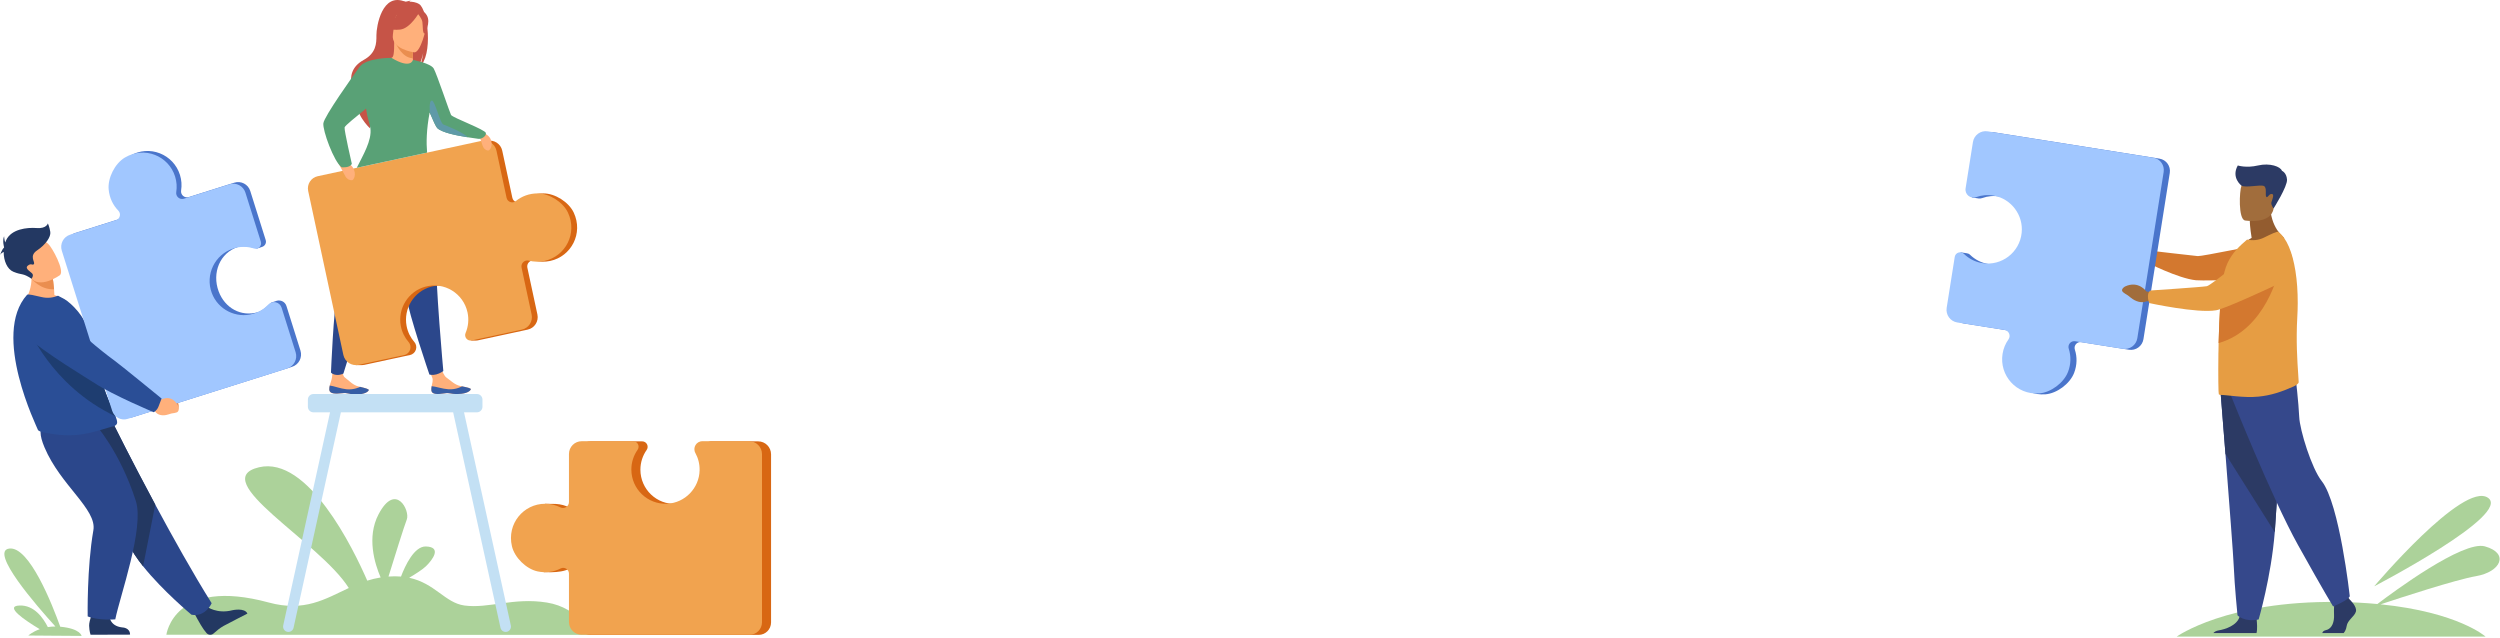 <?xml version="1.0" encoding="UTF-8"?> <svg xmlns="http://www.w3.org/2000/svg" width="1477" height="377" viewBox="0 0 1477 377" fill="none"><path d="M1469.85 294.059C1455.25 284.203 1402.69 346.378 1402.69 346.378C1402.69 346.378 1484.45 303.912 1469.85 294.059Z" fill="#ACD29A"></path><path d="M1468.1 322.799C1455.17 319.164 1413.87 349.779 1404.56 356.851C1397.45 356.187 1389.64 355.753 1381.08 355.648C1315.67 354.827 1286 376.093 1286 376.093H1468.46C1468.46 376.093 1452.3 361.665 1406.45 357.034C1417.65 353.315 1450.79 342.481 1462.84 340.396C1477.44 337.871 1482.7 326.905 1468.1 322.802V322.799Z" fill="#ACD29A"></path><path d="M1391.86 361.371C1390.98 364.333 1386.93 366.31 1386.39 369.931C1386.12 371.698 1385.46 373.073 1384.63 374.017H1372.02C1372.15 373.321 1372.7 372.572 1374.34 372.211C1377.84 371.442 1379.16 367.187 1378.95 363.238C1378.86 361.581 1378.9 359.693 1378.98 358.06C1379.09 355.797 1379.27 354.02 1379.27 354.02L1386.72 352.264L1387.5 353.272L1388.25 354.238C1388.25 354.238 1392.73 358.406 1391.86 361.371Z" fill="#2C3A64"></path><path d="M1333.15 374.017H1307.65C1308.22 373.338 1309.2 372.683 1310.86 372.412C1314.79 371.774 1321.59 369.488 1323.1 364.458C1323.15 364.298 1323.19 364.132 1323.23 363.963C1324.43 358.587 1333.19 365.609 1333.19 365.609C1333.19 365.609 1333.22 365.824 1333.26 366.191C1333.41 367.703 1333.75 371.809 1333.15 374.017H1333.15Z" fill="#2C3A64"></path><path d="M1311.9 231.547C1311.9 231.547 1313.23 248.183 1314.8 268.179C1316.92 295.343 1319.48 328.711 1319.73 335.031C1320.17 346.008 1321.92 363.564 1321.92 363.564C1321.92 363.564 1326.08 367.735 1334.4 365.978C1334.4 365.978 1341.81 340.914 1343.93 314.397C1343.96 313.963 1344 313.523 1344.03 313.086C1346 286.091 1349.07 229.243 1349.07 229.243L1311.91 231.547H1311.9Z" fill="#35488B"></path><path d="M1311.9 231.547C1311.9 231.547 1313.23 248.183 1314.8 268.179L1343.93 314.397C1343.96 313.963 1344 313.523 1344.03 313.086C1346 286.091 1349.06 229.243 1349.06 229.243L1311.9 231.547Z" fill="#2C3A64"></path><path d="M1317.98 233.522C1317.98 233.522 1341.95 293.771 1357.71 322.082C1373.47 350.394 1378.4 358.298 1378.4 358.298C1378.4 358.298 1387.43 354.678 1388.25 352.208C1388.25 352.208 1382.22 297.548 1371.67 284.224C1365.7 276.695 1358.7 254.101 1358.37 246.199C1358.04 238.298 1356.23 222.661 1356.23 222.661L1317.98 233.525V233.522Z" fill="#35488B"></path><path d="M1330.27 140.525C1329.21 134.217 1329.17 130.477 1329.17 130.477L1341.34 120.651C1340.88 134.164 1349.52 140.662 1349.52 140.662C1349.52 140.662 1333.31 148.66 1323.94 145.698C1323.94 145.698 1326.25 142.742 1330.27 140.528V140.525Z" fill="#935C2F"></path><path d="M1326.31 130.253C1326.31 130.253 1341.78 132.831 1343.23 123.144C1344.69 113.457 1347.66 107.268 1337.84 105.212C1328.03 103.156 1325.55 106.564 1324.28 109.677C1323.01 112.79 1322.32 129.33 1326.31 130.25V130.253Z" fill="#A16D3C"></path><path d="M1271.96 150.218L1268.67 148.173C1268.67 148.173 1264.56 142.095 1257.55 145.872C1257.55 145.872 1254.77 147.649 1256.63 149.137C1258.5 150.625 1258 149.784 1260.58 151.939C1263.16 154.094 1266.51 154.863 1268.66 153.675L1271.43 153.413L1271.96 150.221L1271.96 150.218Z" fill="#A16D3C"></path><path d="M1268.05 150.856C1268.9 148.194 1269.31 147.961 1269.31 147.961C1269.31 147.961 1295.95 151.118 1298.46 151.304C1300.97 151.49 1335.85 144.285 1335.85 144.285L1352.31 164.334C1352.31 164.334 1303.76 166.169 1297.41 165.572C1286.9 164.585 1267.86 154.784 1267.86 154.784C1267.86 154.784 1267.39 152.947 1268.05 150.856Z" fill="#D3782F"></path><path d="M1358.06 225.737C1358.11 226.771 1355.98 227.906 1355.06 228.323C1348.1 231.448 1341.63 233.621 1334.31 234.325C1325.63 235.217 1315.37 233.259 1311.85 233.306C1311.48 233.306 1311.15 233.166 1310.87 232.93C1310.63 232.741 1310.45 222.114 1310.63 208.711C1310.63 208.192 1310.63 207.627 1310.68 207.109V206.923C1310.7 205.527 1310.72 204.109 1310.75 202.676C1310.83 198.759 1310.98 194.737 1311.15 190.741C1311.41 184.849 1311.76 179.059 1312.24 173.931C1312.74 168.575 1313.39 163.932 1314.2 160.644C1316.08 153.072 1320.39 148.086 1324.33 144.416L1327.57 141.55C1330.81 142.209 1334.23 142.019 1337.66 140.327C1341.36 138.492 1345.4 136.518 1346.05 136.987C1351.05 140.735 1354.42 149.242 1356.14 160.056C1357.07 165.875 1357.53 172.361 1357.5 179.132C1357.49 181.73 1357.41 184.366 1357.26 187.028C1356.42 201.307 1357.28 213.691 1357.77 220.885C1357.92 222.955 1358.03 224.598 1358.06 225.734L1358.06 225.737Z" fill="#E69D43"></path><path d="M1275.81 93.72L1177.96 78.138C1173.8 77.474 1169.89 80.32 1169.23 84.49L1164.9 111.835C1164.7 113.102 1165.02 116.661 1165.02 116.661L1168.54 117.188C1168.74 117.232 1168.95 117.264 1169.15 117.278C1169.79 117.331 1170.46 117.249 1171.12 117.01C1174.37 115.834 1177.96 115.475 1181.62 116.148C1191.92 118.041 1199.12 127.679 1198.03 138.12C1196.81 149.734 1186.16 157.807 1174.81 155.999C1170.53 155.317 1166.79 153.34 1163.91 150.526C1163.35 149.982 1162.68 149.693 1162 149.624L1158.31 149.067L1153.72 182.423C1153.07 186.536 1155.86 190.4 1159.96 191.056L1187.92 195.506C1190.5 195.916 1191.76 198.913 1190.23 201.048C1188.47 203.518 1187.24 206.424 1186.73 209.628C1184.73 222.221 1194.8 233.944 1208.36 232.968C1215.19 232.476 1222.9 226.736 1225.38 220.334C1227.2 215.607 1227.21 210.813 1225.83 206.57C1225.04 204.144 1227.11 201.744 1229.62 202.146L1257.75 206.625C1261.85 207.278 1265.7 204.476 1266.35 200.364L1281.91 102.151C1282.54 98.135 1279.81 94.361 1275.8 93.723L1275.81 93.72Z" fill="#4A75CB"></path><path d="M1346.41 159.77C1346.41 159.77 1338.91 194.862 1310.75 202.682C1310.83 198.765 1310.98 194.743 1311.15 190.747C1311.41 184.855 1311.76 179.065 1312.24 173.936C1312.74 173.677 1313.21 173.473 1313.64 173.331C1323.2 170.171 1346.41 159.77 1346.41 159.77Z" fill="#D3782F"></path><path d="M1221.76 219.787C1223.59 215.06 1223.59 210.266 1222.21 206.023C1221.43 203.597 1223.49 201.197 1226 201.599L1254.13 206.078C1258.23 206.73 1262.08 203.926 1262.73 199.816L1278.29 101.604C1278.92 97.587 1276.19 93.813 1272.19 93.175L1174.34 77.594C1170.18 76.933 1166.27 79.775 1165.61 83.946L1161.27 111.29C1160.71 114.829 1164.14 117.683 1167.5 116.466C1170.75 115.289 1174.34 114.931 1178 115.604C1188.3 117.497 1195.5 127.134 1194.4 137.575C1193.18 149.19 1182.54 157.263 1171.18 155.454C1166.91 154.773 1163.17 152.795 1160.29 149.982C1158.42 148.153 1155.27 149.195 1154.86 151.782L1150.09 181.879C1149.44 185.991 1152.24 189.856 1156.34 190.511L1184.3 194.961C1186.88 195.372 1188.13 198.369 1186.61 200.504C1184.84 202.973 1183.61 205.88 1183.11 209.083C1181.11 221.677 1191.18 233.399 1204.74 232.424C1211.57 231.931 1219.28 226.191 1221.75 219.79L1221.76 219.787Z" fill="#A1C7FF"></path><path d="M1272.08 172.844L1268.06 172.177C1268.06 172.177 1263.47 165.522 1255.48 169.256C1255.48 169.256 1252.31 171.033 1254.4 172.699C1256.5 174.362 1255.94 173.444 1258.84 175.853C1261.75 178.258 1265.53 179.22 1267.98 178.043L1271.12 177.88L1272.08 172.847V172.844Z" fill="#A16D3C"></path><path d="M1269 174.895C1269.14 171.927 1270.71 171.609 1270.71 171.609C1270.71 171.609 1301.19 169.588 1303.82 169.079C1306.45 168.566 1330.72 148.403 1330.72 148.403C1330.72 148.403 1340.1 139.946 1346.68 142.8C1352.39 145.281 1354.18 150.174 1354.47 154.674C1354.81 160.036 1351.8 165.051 1346.94 167.322C1336.04 172.428 1314.24 182.447 1309.27 183.312C1298.22 185.237 1269.82 179.068 1269.82 179.068C1269.82 179.068 1268.9 177.225 1269 174.895Z" fill="#E69D43"></path><path d="M1324.28 109.68C1324.28 109.68 1318 105.011 1322.09 97.756C1322.09 97.756 1327.04 99.399 1334.05 97.756C1341.07 96.114 1347.35 98.441 1348.17 100.905C1348.17 100.905 1350.9 102 1351.17 106.106C1351.44 110.213 1343.23 123.147 1343.23 123.147C1343.23 123.147 1341.48 120.957 1341.96 119.451C1342.43 117.945 1343.94 114.593 1342.09 114.593C1340.25 114.593 1339.64 117.331 1338.89 116.236C1338.14 115.141 1339.5 110.556 1337.32 109.802C1335.13 109.051 1326.74 111.066 1324.28 109.68H1324.28Z" fill="#2C3A64"></path><path d="M323.059 355.977C303.416 352.808 288.587 359.707 274.327 357.724C262.954 356.143 257.028 344.606 241.746 341.339C245.38 339.189 249.615 336.501 251.64 334.547C255.573 330.749 261.223 323.154 251.64 322.854C244.746 322.638 239.378 334.151 236.906 340.628C234.643 340.439 232.195 340.424 229.525 340.619C232.68 330.426 238.829 310.697 240.334 306.908C242.382 301.75 233.781 284.555 223.646 303.853C216.537 317.387 221.365 333.03 224.88 341.164C222.103 341.613 219.483 342.262 216.979 343.045C208.601 323.888 181.958 269.262 153.072 276.051C121.583 283.452 189.046 320.171 206.06 347.399C192.16 353.859 179.948 361.705 158.835 355.977C102.731 340.748 98.28 375.012 98.28 375.012L349.002 375.097C349.002 375.097 342.696 359.145 323.053 355.974L323.059 355.977Z" fill="#ACD29A"></path><path d="M254.855 230.682C255.114 233.102 258.527 233.015 262.385 232.436C266.243 231.856 265.246 232.872 270.672 232.768C276.099 232.663 277.908 230.802 278.144 230.018C278.356 229.322 275.724 228.827 272.906 228.239C272.552 228.166 272.197 228.087 271.84 228.012C268.662 227.313 266.498 225.018 263.733 223.043C261.115 221.173 259.349 212.602 259.349 212.602L251.637 212.555C251.637 212.555 254.06 220.308 255.323 223.002C256.067 224.587 255.274 226.622 255.027 228.151C254.893 228.981 254.762 229.832 254.853 230.682H254.855Z" fill="#FFB07B"></path><path d="M262.385 232.436C266.243 231.856 265.246 232.872 270.672 232.768C276.099 232.663 277.908 230.802 278.144 230.018C278.356 229.322 275.724 228.827 272.906 228.239L272.874 228.291C272.874 228.291 269.444 230.286 264.964 229.986C261.313 229.742 257.548 228.341 255.027 228.154C254.893 228.984 254.763 229.835 254.853 230.685C255.111 233.105 258.524 233.018 262.382 232.438L262.385 232.436Z" fill="#365DA4"></path><path d="M194.556 230.298C194.725 232.724 198.138 232.768 202.016 232.334C205.894 231.9 204.86 232.878 210.283 232.977C215.709 233.076 217.586 231.288 217.853 230.51C218.091 229.82 215.48 229.229 212.685 228.533C212.334 228.446 211.983 228.355 211.628 228.265C208.479 227.447 206.402 225.073 203.715 222.996C201.168 221.028 203.265 212.864 203.265 212.864L197.412 210.094C197.412 210.094 196.607 218.508 196.171 222.763C195.994 224.505 195.128 226.255 194.821 227.773C194.655 228.597 194.492 229.442 194.553 230.295L194.556 230.298Z" fill="#FFB07B"></path><path d="M202.016 232.334C205.894 231.9 204.86 232.878 210.283 232.977C215.709 233.076 217.586 231.288 217.853 230.51C218.091 229.82 215.48 229.229 212.685 228.533L212.651 228.585C212.651 228.585 209.147 230.449 204.683 229.98C201.043 229.599 197.333 228.058 194.821 227.773C194.655 228.597 194.492 229.442 194.553 230.295C194.722 232.721 198.135 232.765 202.013 232.331L202.016 232.334Z" fill="#365DA4"></path><path d="M207.704 109.144C207.704 109.144 206.083 117.013 204.459 156.925C204.459 156.925 201.447 164.314 199.265 173.351C197.081 182.386 195.538 220.09 195.538 220.09C195.538 220.09 196.41 221.348 199.053 221.508C201.211 221.639 202.893 220.69 202.893 220.69C202.893 220.69 218.077 171.307 225.47 152.137C232.86 132.965 237.191 105.591 237.191 105.591L207.704 109.147V109.144Z" fill="#2B478B"></path><path d="M225.964 112.511C225.964 112.511 227.16 120.456 239.419 158.463C239.419 158.463 239.146 166.44 240.218 175.675C241.29 184.911 253.696 221.272 253.696 221.272C253.696 221.272 255.343 221.846 257.815 221.191C260.113 220.582 261.914 219.196 261.914 219.196C261.914 219.196 257.156 167.226 257.47 146.674C257.784 126.124 252.392 98.936 252.392 98.936L225.958 112.508L225.964 112.511Z" fill="#2B478B"></path><path d="M247.675 2.439C245.752 1.213 243.39 0.971 241.725 0.986C242.176 0.566 243.021 0.447 243.021 0.447C242.001 0.243 239.654 1.149 239.654 1.149C225.633 -5.093 222.333 15.903 222.388 20.822C222.443 25.741 222.196 31.388 214.838 35.428C200.363 43.379 211.46 59.08 211.46 59.08C208.854 66.576 218.501 75.759 218.501 75.759C218.338 71.778 236.564 46.416 246.391 40.63C248.877 37.327 250.001 31.327 250.089 30.855C249.45 35.623 248.5 38.27 247.692 39.744C256.119 32.714 252.764 5.686 247.672 2.436L247.675 2.439Z" fill="#C65447"></path><path d="M244.622 37.915C244.671 37.938 240.023 40.356 236.529 39.398C233.24 38.501 231.091 34.222 231.137 34.214C232.529 33.937 232.932 32.017 232.903 23.775L233.534 23.901L243.739 25.928L244.119 26C244.119 26 243.878 29.341 243.869 32.486C243.869 33.153 243.878 33.809 243.901 34.423C243.971 36.249 244.171 37.703 244.624 37.915H244.622Z" fill="#FFB07B"></path><path d="M243.866 32.486C243.866 33.153 243.875 33.809 243.898 34.423C237.964 34.184 234.542 27.378 233.249 24.393L243.736 25.928L244.116 26C244.116 26 243.875 29.341 243.866 32.486Z" fill="#EA8E50"></path><path d="M232.436 22.744C232.436 22.744 229.33 17.828 228.587 13.623C228.055 10.62 229.58 -0.505 240.732 1.096C240.732 1.096 243.971 1.417 247.015 3.479C249.438 5.118 252.932 8.657 249.022 18.367L248.009 21.646L232.433 22.744H232.436Z" fill="#C65447"></path><path d="M244.738 30.943C244.738 30.943 230.844 29.102 232.119 20.444C233.397 11.785 232.462 5.715 241.389 6.525C250.315 7.335 251.547 10.894 251.823 13.888C252.099 16.882 248.386 31.199 244.738 30.943Z" fill="#FFB07B"></path><path d="M247.736 7.259C247.736 7.259 242.431 16.847 236.383 17.479C230.335 18.111 228.041 16.168 228.041 16.168C228.041 16.168 233.037 13.276 234.887 7.204C234.887 7.204 245.589 1.996 247.733 7.256L247.736 7.259Z" fill="#C65447"></path><path d="M246.672 7.941C246.672 7.941 249.171 10.632 249.534 12.938C249.897 15.245 249.534 19.829 250.876 19.873C250.876 19.873 254.762 13.396 252.128 9.012C249.336 4.361 246.672 7.941 246.672 7.941Z" fill="#C65447"></path><path d="M338.948 125.576C336.032 119.384 327.93 114.261 321.101 114.261C316.058 114.261 311.611 115.985 308.168 118.796C306.202 120.404 303.233 119.343 302.699 116.856L296.723 89.016C295.852 84.957 291.863 82.373 287.814 83.247L191.108 104.114C187.152 104.968 184.636 108.876 185.487 112.843L206.277 209.695C206.873 212.465 208.898 214.556 211.41 215.357L210.141 215.718H213.894L213.926 215.712C214.385 215.698 214.85 215.645 215.314 215.546L217.42 215.092L242.24 209.736C245.723 208.985 247.137 204.759 244.796 202.068C242.536 199.467 240.909 196.243 240.215 192.594C238.263 182.307 244.604 172.119 254.684 169.379C265.897 166.332 277.22 173.351 279.634 184.59C280.54 188.819 280.055 193.022 278.484 196.721C277.874 198.156 278.379 199.65 279.428 200.501L277.981 201.209H281.336C281.586 201.211 281.847 201.191 282.112 201.133L311.747 194.737C315.797 193.863 318.376 189.862 317.502 185.802L311.561 158.134C311.012 155.574 313.339 153.328 315.872 153.981C318.797 154.735 321.938 154.837 325.092 154.156C337.493 151.479 344.741 137.872 338.951 125.576H338.948Z" fill="#D86713"></path><path d="M317.685 114.258C312.642 114.258 308.195 115.982 304.752 118.793C302.786 120.401 299.817 119.341 299.282 116.853L293.307 89.013C292.436 84.954 288.447 82.37 284.398 83.244L187.692 104.111C183.736 104.965 181.22 108.873 182.071 112.84L202.861 209.692C203.744 213.811 207.791 216.429 211.898 215.544L238.823 209.733C242.306 208.982 243.721 204.756 241.38 202.065C239.12 199.464 237.493 196.24 236.799 192.591C234.847 182.304 241.188 172.116 251.268 169.376C262.481 166.329 273.804 173.348 276.218 184.587C277.127 188.816 276.639 193.019 275.068 196.718C274.045 199.12 276.145 201.68 278.69 201.13L308.325 194.734C312.375 193.861 314.951 189.859 314.08 185.799L308.139 158.131C307.59 155.571 309.92 153.326 312.45 153.978C315.375 154.732 318.516 154.834 321.67 154.153C334.071 151.476 341.319 137.869 335.529 125.573C332.613 119.381 324.511 114.258 317.682 114.258H317.685Z" fill="#F1A34F"></path><path d="M282.304 77.439C282.304 77.439 288.334 78.43 289.917 82.364C291.5 86.299 289.29 88.961 288.442 88.952C287.593 88.944 285.964 88.314 285.203 86.273C284.442 84.234 282.306 77.439 282.306 77.439H282.304Z" fill="#FFB07B"></path><path d="M199.262 94.99C199.262 94.99 206.033 94.981 208.471 98.994C210.905 103.008 208.973 106.316 208.044 106.462C207.114 106.605 205.223 106.211 204.02 104.12C202.821 102.029 199.262 94.99 199.262 94.99Z" fill="#FFB07B"></path><path d="M282.472 82.003C281.871 81.875 279.248 81.567 275.907 81.039C269.76 80.072 261.188 78.369 258.312 75.71C257.534 74.987 255.718 71.015 253.833 66.46C251.924 76.543 251.82 84.278 252.325 90.164L210.774 99.131C214.338 91.908 219.852 82.956 218.818 75.71C218.434 73.024 216.967 69.337 216.418 65.196C216.372 64.84 216.334 64.482 216.302 64.121C210.475 68.93 203.741 74.236 203.582 75.299C203.314 77.078 207.852 96.772 207.852 96.772C206.725 99.373 201.833 98.825 201.833 98.825C197.246 95.543 190.504 76.939 191.044 72.817C191.585 68.697 208.302 45.208 212.351 39.596C216.349 34.047 230.943 34.187 231.294 34.19H231.303C242.908 41.177 243.953 35.37 243.953 35.37C243.953 35.37 254.425 37.368 256.224 40.466C258.025 43.568 265.914 67.086 266.472 67.916C267.64 69.649 286.716 76.578 287.059 78.584C287.404 80.591 284.183 82.37 282.472 82.006V82.003Z" fill="#59A176"></path><path d="M276.293 81.095C270.071 80.125 261.394 78.424 258.484 75.762C257.693 75.04 255.858 71.061 253.949 66.501C253.949 66.501 253.281 59.17 255.192 59.444C257.104 59.718 259.916 72.719 261.923 73.54C263.718 74.277 273.65 78.098 276.296 81.092L276.293 81.095Z" fill="#5F9AA8"></path><path d="M301.807 369.52L274.147 243.608H281.76C283.564 243.608 285.04 242.128 285.04 240.319V236.067C285.04 234.259 283.564 232.779 281.76 232.779H185.176C183.373 232.779 181.894 234.259 181.894 236.067V240.319C181.894 242.128 183.37 243.608 185.176 243.608H194.977L167.317 369.52C166.946 371.212 168.017 372.904 169.702 373.277C171.384 373.653 173.066 372.572 173.438 370.88L201.397 243.608H267.724L295.683 370.88C296.055 372.572 297.737 373.653 299.419 373.277C301.104 372.904 302.176 371.212 301.804 369.52H301.807Z" fill="#C3E0F4"></path><path d="M447.913 260.752H420.299C416.726 260.752 414.452 264.594 416.18 267.73C417.847 270.759 411.977 296.994 399.608 297.679C387.977 298.322 378.353 289.017 378.353 277.49C378.353 273.153 379.715 269.134 382.033 265.843C383.541 263.702 382.022 260.752 379.41 260.752H349.017C344.863 260.752 341.493 264.128 341.493 268.295C341.493 268.295 338.739 301.005 336.395 299.831C333.981 298.622 331.291 297.885 328.447 297.737H328.421C328.081 297.719 327.741 297.708 327.396 297.708C327.05 297.708 322.048 297.623 322.048 297.623L321.29 338.045L325.635 338.091C329.766 337.969 333.354 337.579 336.543 335.951C338.809 334.792 341.496 336.458 341.496 339.009V367.562C341.496 371.724 344.863 375.099 349.014 375.099H448.197C452.256 375.099 455.544 371.803 455.544 367.734V268.4C455.544 264.177 452.128 260.752 447.916 260.752H447.913Z" fill="#D86713"></path><path d="M317.56 337.573C322.504 338.642 327.224 337.89 331.189 335.863C333.455 334.704 336.142 336.37 336.142 338.921V367.475C336.142 371.637 339.509 375.012 343.66 375.012H442.844C446.902 375.012 450.19 371.715 450.19 367.647V268.313C450.19 264.09 446.774 260.665 442.562 260.665H414.948C411.375 260.665 409.101 264.506 410.829 267.643C412.497 270.672 413.415 274.175 413.325 277.898C413.075 288.394 404.715 297.041 394.257 297.591C382.626 298.206 373.002 288.93 373.002 277.402C373.002 273.066 374.365 269.047 376.683 265.756C378.19 263.615 376.671 260.665 374.06 260.665H343.666C339.512 260.665 336.142 264.04 336.142 268.208V296.584C336.142 299.211 333.388 300.917 331.044 299.744C328.334 298.386 325.278 297.623 322.045 297.623C309.327 297.623 299.358 309.427 302.446 322.705C304 329.389 310.867 336.126 317.56 337.573Z" fill="#F1A34F"></path><path d="M30.382 375.568L48.209 375.699C48.209 375.699 47.59 371.375 35.59 370.259C30.94 357.302 17.272 322.449 5.403 324.097C-6.315 325.725 21.438 357.701 32.726 370.131C31.128 370.131 29.641 370.265 28.264 370.486C25.545 365.057 20.151 357.383 11.498 357.733C2.286 358.106 14.835 366.537 23.474 371.715C19.099 373.288 16.735 375.466 16.735 375.466L30.179 375.566C30.335 375.653 30.423 375.699 30.423 375.699C30.423 375.699 30.408 375.653 30.382 375.568Z" fill="#ACD29A"></path><path d="M94.071 231.147L96.709 233.294C96.709 233.294 103.925 230.699 105.551 239.296C105.551 239.296 105.984 242.96 103.669 242.966C101.354 242.972 102.309 242.564 99.033 242.663C95.756 242.759 93.04 241.026 92.558 238.361L90.989 236.101L94.068 231.147H94.071Z" fill="#EA8E50"></path><path d="M93.772 235.755C95.875 233.553 95.707 231.925 95.707 231.925C95.707 231.925 71.341 211.923 68.869 210.294C67.184 209.185 49.24 193.234 40.851 183.509C36.691 178.686 31.535 180.559 25.638 182.254L20.781 183.652C14.916 185.338 13.391 193.56 18.205 197.556C31.756 208.809 54.295 221.464 58.513 224.126C68.982 230.728 89.476 238.577 89.476 238.577C89.476 238.577 91.962 237.651 93.769 235.758L93.772 235.755Z" fill="#1E3D70"></path><path d="M122.289 358.438C122.289 358.438 128.203 362.879 137.264 360.532C137.264 360.532 144.569 358.863 146.173 362.515C146.173 362.515 134.969 368.22 132.134 369.781C129.996 370.958 127.768 372.813 126.19 374.249C124.944 375.385 122.998 375.231 121.935 373.92C121.441 373.311 120.877 372.589 120.259 371.75C118.53 369.403 114.507 361.822 114.507 361.822L122.289 358.438Z" fill="#233862"></path><path d="M125.052 356.384C125.052 356.384 121.45 364.708 113.139 363.179C113.139 363.179 96.177 349.135 84.543 334.547C80.764 329.808 77.548 325.015 75.657 320.626C67.942 302.717 47.12 276.007 33.88 262.47L67.004 250.457C67.004 250.457 77.612 271.854 91.73 298.139C101.903 317.075 113.894 338.552 125.052 356.387V356.384Z" fill="#2B478B"></path><path d="M91.73 298.136L84.543 334.547C80.764 329.808 77.548 325.015 75.657 320.626C67.942 302.717 47.12 276.007 33.88 262.47L67.004 250.457C67.004 250.457 77.612 271.854 91.73 298.139V298.136Z" fill="#233862"></path><path d="M64.569 363.159C64.569 363.159 64.209 369.802 72.241 370.687C72.241 370.687 76.831 370.71 76.842 374.939L53.499 375.012C53.499 375.012 52.822 373.305 52.657 369.653C52.532 366.849 55.367 359.515 55.367 359.515L64.566 363.156L64.569 363.159Z" fill="#233862"></path><path d="M56.139 250.454C56.139 250.454 70.896 266.711 80.261 295.998C85.357 311.932 70.919 351.995 68.105 365.917C68.105 365.917 58.42 366.741 51.797 364.175C51.797 364.175 51.294 335.424 55.166 313.266C57.333 300.865 35.739 286.743 26.301 264.334C19.881 249.091 27.692 249.35 37.29 248.983L56.136 250.457L56.139 250.454Z" fill="#2B478B"></path><path d="M39.105 177.926C30.896 182.574 14.089 178.287 14.089 178.287C14.089 178.287 20.915 170.464 17.813 157.862L24.259 161.145L31.184 164.671C31.184 164.671 31.631 166.897 31.942 170.892C32.02 171.92 32.093 173.071 32.142 174.326C36.357 175.608 39.108 177.923 39.108 177.923L39.105 177.926Z" fill="#FFB07B"></path><path d="M69.211 249.615C69.211 251.062 67.55 251.756 67.195 251.826C63.884 252.431 54.638 256.037 46.309 256.864C39.297 257.601 32.784 256.902 25.633 255.46C24.686 255.268 22.46 254.668 22.304 253.759C22.106 252.766 -5.29 197.765 16.009 174.143C16.508 173.589 20.712 174.585 24.558 175.503C28.108 176.347 31.364 175.876 34.272 174.708L37.877 176.609C42.304 179.082 50.681 187.872 51.66 194.765C52.157 198.272 54.158 200.87 54.736 203.954C54.951 205.096 55.172 206.211 55.396 207.295C55.831 209.427 56.282 211.454 56.744 213.382C57.996 218.598 59.317 223.086 60.616 226.965C61.999 231.083 63.352 234.508 64.564 237.374C66.135 241.09 67.46 243.866 68.29 245.995C68.877 247.492 69.211 248.666 69.211 249.618V249.615Z" fill="#2A4E96"></path><path d="M68.29 245.992C29.618 227.725 16.227 192.648 16.227 192.648C16.227 192.648 47.646 204.269 55.396 207.295C55.831 209.427 56.282 211.454 56.744 213.382C57.996 218.598 59.317 223.086 60.616 226.965C61.998 231.083 63.352 234.508 64.564 237.374C66.135 241.09 67.46 243.866 68.29 245.995V245.992Z" fill="#1E3D70"></path><path d="M177.522 207.143L169.24 180.809C168.436 178.252 165.795 177.041 163.492 177.693H163.486C163.364 177.731 163.242 177.772 163.123 177.815L160.218 178.788C160.218 178.788 155.672 183.483 152.407 184.429C142.373 187.339 132.851 181.977 129.191 172.171C125.118 161.264 129.845 149.285 140.778 145.825C144.52 144.643 151.884 146.847 151.884 146.847L154.841 145.863C156.447 145.374 157.548 143.638 156.976 141.812L147.858 112.828C146.611 108.867 142.399 106.668 138.446 107.917L111.526 116.43C109.034 117.219 106.588 115.102 107.001 112.516C107.477 109.525 107.282 106.382 106.312 103.298C102.498 91.171 88.308 85.203 76.636 92.132C70.76 95.621 66.431 104.186 67.065 111.004C67.535 116.037 69.662 120.315 72.776 123.49C74.556 125.304 73.781 128.365 71.358 129.131L44.27 137.697C40.319 138.946 38.129 143.169 39.373 147.127L69.124 241.714C70.341 245.581 74.457 247.731 78.315 246.51L172.552 216.713C176.558 215.447 178.783 211.162 177.519 207.146L177.522 207.143Z" fill="#4A75CB"></path><path d="M64.2 111.96C64.671 116.992 66.797 121.271 69.911 124.445C71.689 126.26 70.916 129.321 68.494 130.087L41.406 138.652C37.455 139.901 35.265 144.124 36.508 148.085L66.26 242.672C67.477 246.542 71.593 248.689 75.451 247.469L169.688 217.672C173.693 216.405 175.919 212.121 174.655 208.104L166.37 181.77C165.298 178.363 160.97 177.346 158.516 179.935C156.142 182.434 153.095 184.359 149.534 185.393C139.5 188.303 128.79 182.924 125.13 173.117C121.057 162.21 126.972 150.249 137.908 146.792C142.022 145.49 146.243 145.586 150.062 146.81C152.543 147.605 154.89 145.272 154.106 142.779L144.988 113.792C143.741 109.831 139.529 107.632 135.576 108.881L108.654 117.394C106.161 118.181 103.715 116.066 104.128 113.48C104.604 110.489 104.41 107.346 103.439 104.259C99.625 92.129 85.435 86.164 73.766 93.093C67.89 96.582 63.561 105.147 64.195 111.965L64.2 111.96Z" fill="#A1C7FF"></path><path d="M90.916 235.405L94.257 236.634C94.257 236.634 100.95 231.89 105.115 239.605C105.115 239.605 106.623 242.975 104.238 243.706C101.853 244.437 102.719 243.749 99.367 244.868C96.015 245.986 92.712 245.182 91.445 242.78L89.174 241.108L90.916 235.402V235.405Z" fill="#FFB07B"></path><path d="M93.665 240.144C94.899 236.911 95.466 235.449 95.466 235.449C95.466 235.449 70.213 214.815 67.643 213.044C65.888 211.838 48.436 198.758 39.925 188.562C35.704 183.506 29.049 181.194 22.611 182.548L17.31 183.663C10.911 185.009 8.831 193.132 13.795 197.398C27.779 209.418 51.364 223.357 55.762 226.257C66.678 233.454 90.823 243.543 90.823 243.543C90.823 243.543 92.694 242.686 93.665 240.147V240.144Z" fill="#2A4E96"></path><path d="M31.942 170.895C23.869 171.35 18.617 164.666 18.617 164.666C18.617 164.666 22.269 162.639 24.259 161.147L31.184 164.674C31.184 164.674 31.631 166.899 31.942 170.895Z" fill="#EA8E50"></path><path d="M35.381 162.583C35.381 162.583 23.149 171.385 17.798 163.664C12.45 155.943 7.268 151.877 14.85 145.93C22.434 139.983 26.01 141.861 28.418 144.005C30.829 146.148 38.423 160.096 35.378 162.583H35.381Z" fill="#FFB07B"></path><path d="M29.714 137.033C29.275 134.065 28.288 131.977 28.288 131.977C28.288 131.977 27.521 135.166 21.708 134.726C15.895 134.286 6.687 135.3 3.617 141.937C3.422 142.359 3.248 142.796 3.094 143.239C2.539 141.768 2.405 139.561 2.405 139.561C1.301 142.418 2.405 145.994 2.405 145.994C2.388 146.099 2.376 146.204 2.359 146.309C1.078 147.395 0 150.776 0 150.776C0.386 149.836 1.33 149.218 2.173 148.84C2.147 154.006 4.235 159.056 7.904 160.559C13.267 162.758 13.226 161.08 18.62 164.669C18.62 164.669 20.067 162.869 19.079 161.66C18.091 160.451 14.365 158.692 16.447 156.933C18.53 155.174 19.297 157.152 20.067 155.943C20.834 154.734 16.996 151.216 21.932 147.919C26.867 144.622 30.155 140.003 29.717 137.036L29.714 137.033Z" fill="#233862"></path></svg> 